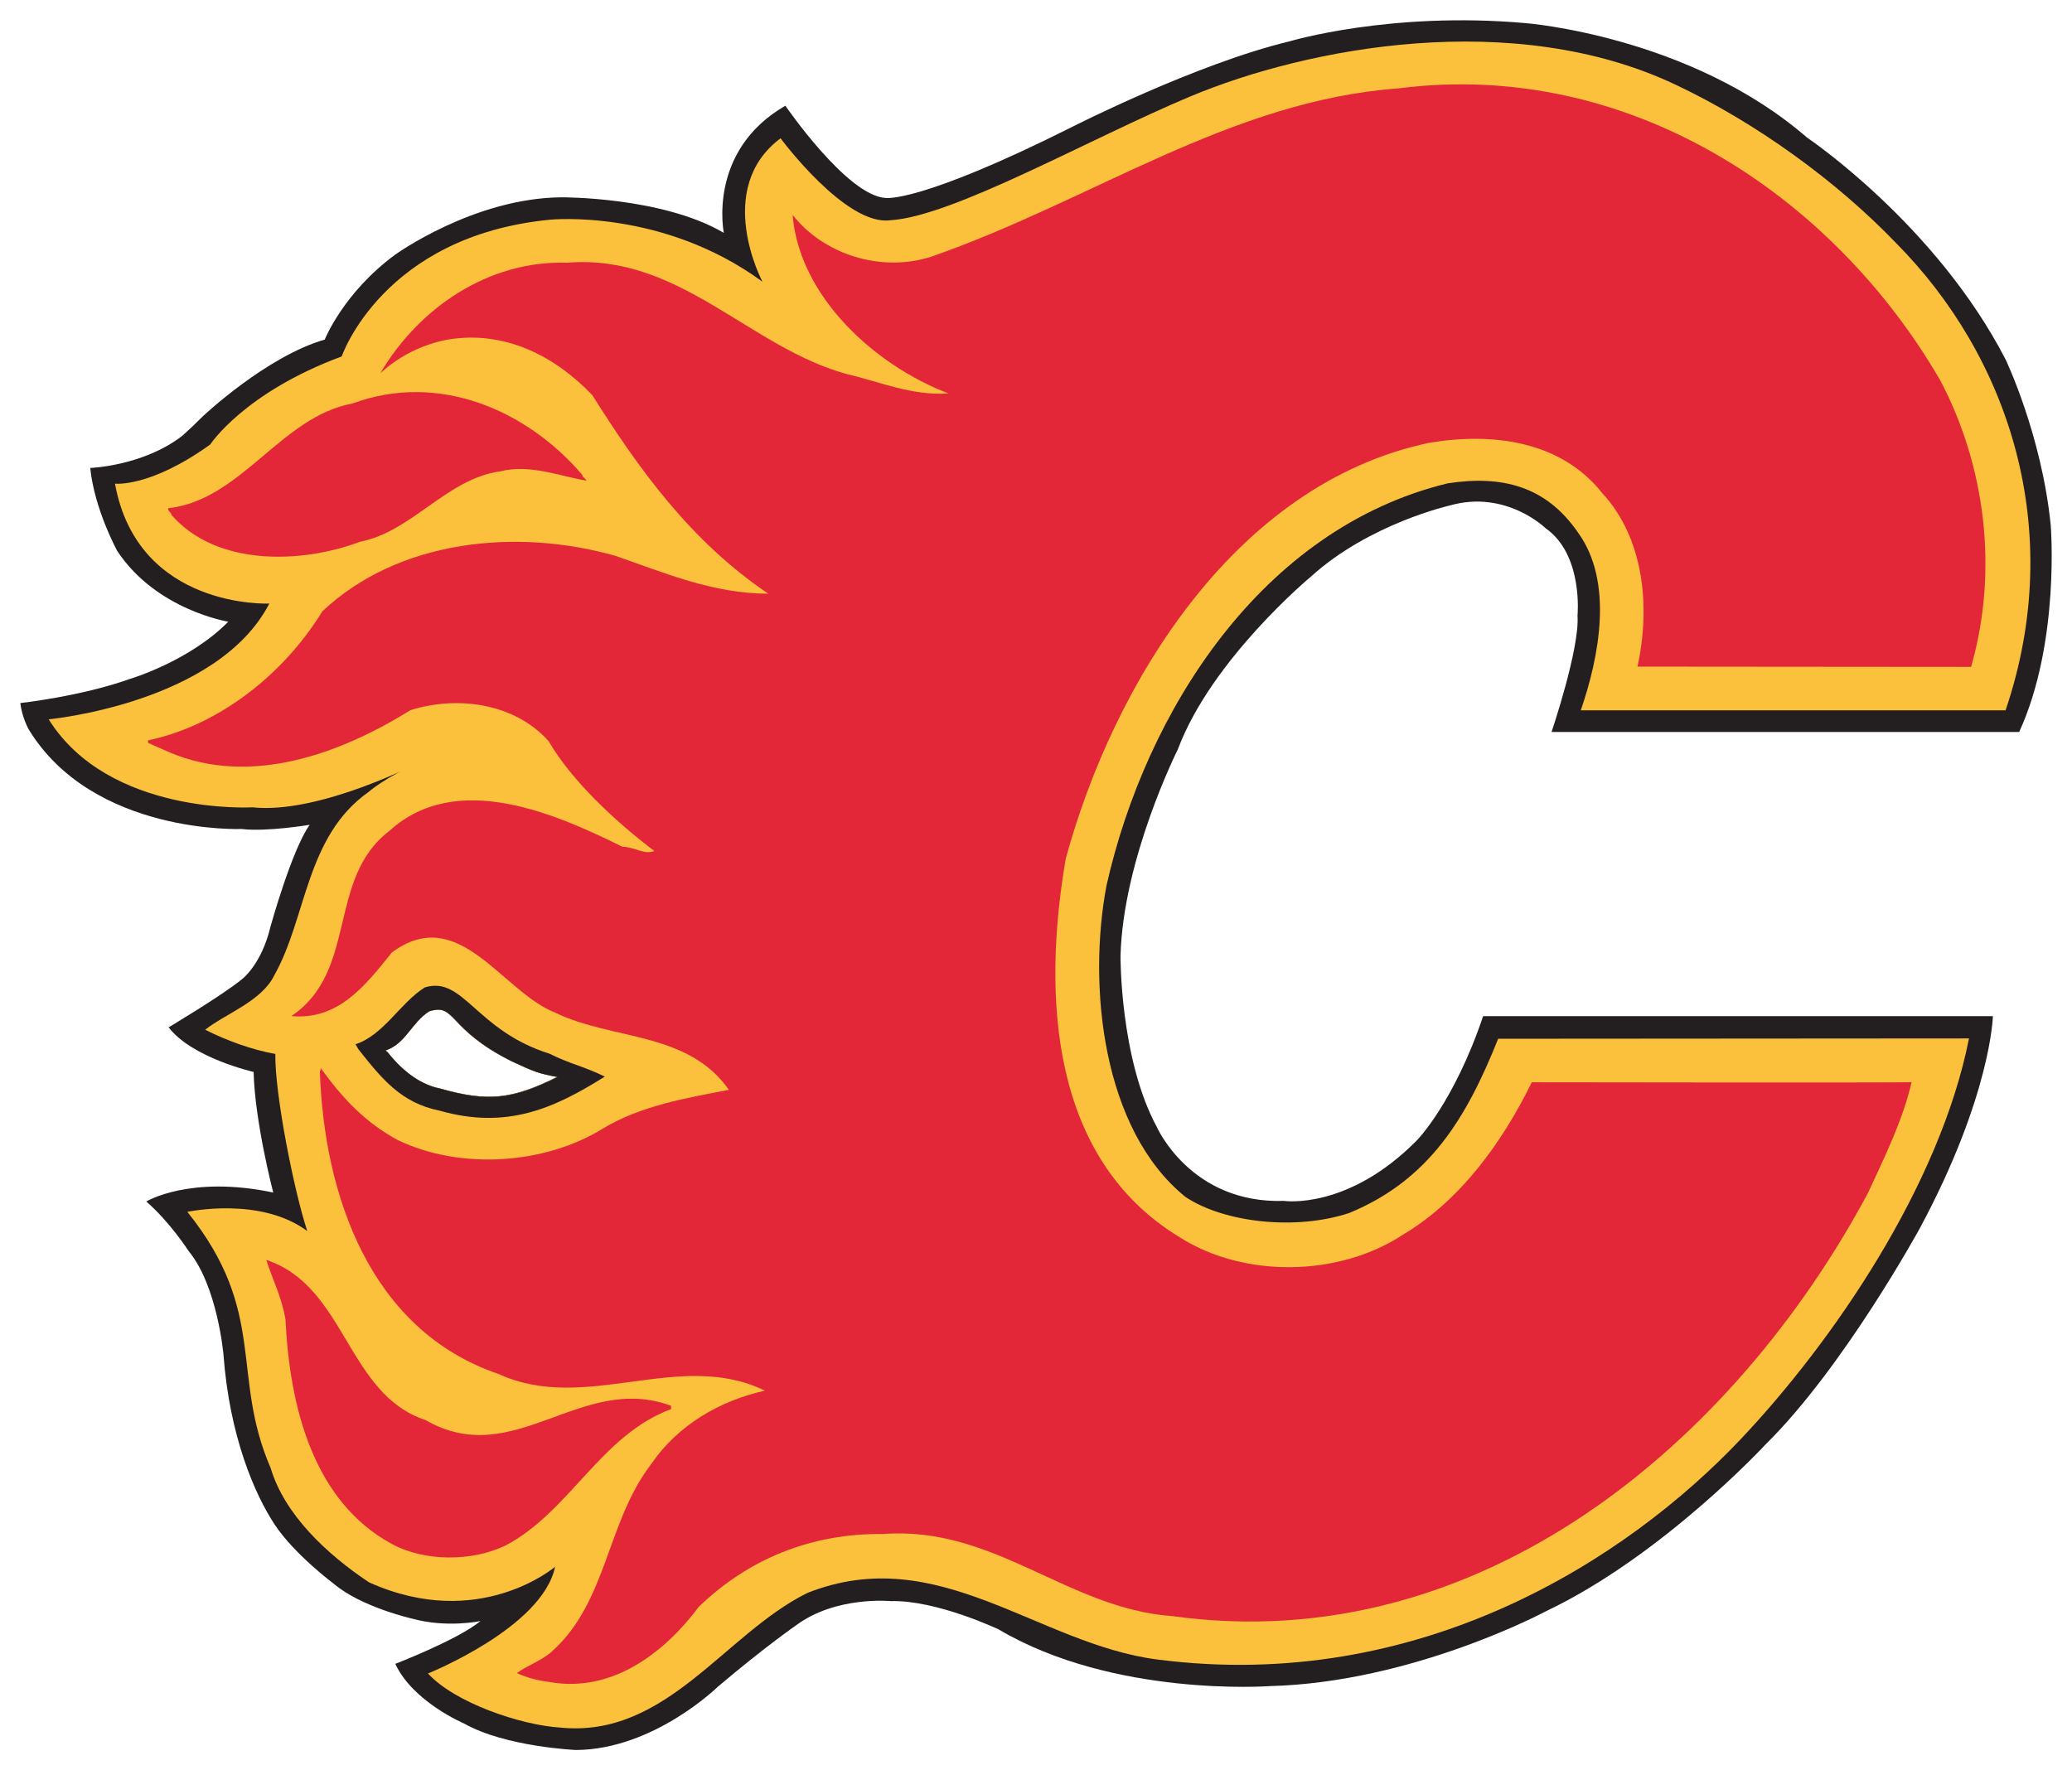 <?xml version="1.0" encoding="UTF-8" standalone="no"?>
<!-- Created with Inkscape (http://www.inkscape.org/) -->

<svg
   xmlns:dc="http://purl.org/dc/elements/1.1/"
   xmlns:cc="http://creativecommons.org/ns#"
   xmlns:rdf="http://www.w3.org/1999/02/22-rdf-syntax-ns#"
   xmlns:svg="http://www.w3.org/2000/svg"
   xmlns="http://www.w3.org/2000/svg"
   xmlns:sodipodi="http://sodipodi.sourceforge.net/DTD/sodipodi-0.dtd"
   xmlns:inkscape="http://www.inkscape.org/namespaces/inkscape"
   width="255"
   height="217.91"
   id="svg3404"
   sodipodi:version="0.32"
   inkscape:version="0.47 r22583"
   version="1.0"
   sodipodi:docname="Logo_Flames_Calgary.svg"
   inkscape:output_extension="org.inkscape.output.svg.inkscape">
  <defs
     id="defs3406">
    <inkscape:perspective
       sodipodi:type="inkscape:persp3d"
       inkscape:vp_x="0 : 526.18109 : 1"
       inkscape:vp_y="0 : 1000 : 0"
       inkscape:vp_z="744.09448 : 526.18109 : 1"
       inkscape:persp3d-origin="372.04724 : 350.78739 : 1"
       id="perspective3412" />
    <inkscape:perspective
       id="perspective3427"
       inkscape:persp3d-origin="372.04724 : 350.78739 : 1"
       inkscape:vp_z="744.09448 : 526.18109 : 1"
       inkscape:vp_y="0 : 1000 : 0"
       inkscape:vp_x="0 : 526.18109 : 1"
       sodipodi:type="inkscape:persp3d" />
  </defs>
  <sodipodi:namedview
     id="base"
     pagecolor="#ffffff"
     bordercolor="#666666"
     borderopacity="1.0"
     inkscape:pageopacity="0.0"
     inkscape:pageshadow="2"
     inkscape:zoom="1"
     inkscape:cx="375"
     inkscape:cy="120"
     inkscape:document-units="px"
     inkscape:current-layer="layer1"
     showgrid="false"
     inkscape:window-width="1280"
     inkscape:window-height="738"
     inkscape:window-x="-8"
     inkscape:window-y="-8"
     inkscape:window-maximized="1" />
  <g
     inkscape:label="Calque 1"
     inkscape:groupmode="layer"
     id="layer1"
     transform="translate(-186.707,-229.368)">
    <g
       id="g2842"
       transform="translate(2.5,-2.499)">
      <path
         id="path3234"
         style="fill:#231f20;fill-opacity:1;fill-rule:nonzero;stroke:none"
         d="m 237.006,356.329 c -2.187,1.377 -2.895,4.006 -5.394,4.81 l 0.266,0.238 c 2.085,2.629 4.295,4.028 6.436,4.459 5.926,1.688 8.924,1.337 14.459,-1.411 -2.272,-0.442 -2.674,-0.561 -5.614,-1.932 -8.017,-4 -6.827,-7.195 -10.153,-6.164 m 195.7,-34.362 -57.551,0 c 0,0 3.49,-10.311 3.195,-14.323 0,0 0.742,-7.49 -3.926,-10.753 0,0 -4.833,-4.748 -11.728,-2.821 0,0 -9.937,2.227 -17.133,8.753 0,0 -12.243,10.164 -16.402,21.291 0,0 -6.753,13.433 -7.054,25.455 0,0 -0.073,12.606 4.453,20.991 0,0 4.153,9.501 15.654,9.127 0,0 7.869,1.184 16.402,-7.49 0,0 4.527,-4.606 8.119,-15.252 l 62.735,0 c 0,0 -0.221,9.762 -8.974,26.079 0,0 -9.354,17.144 -19.002,26.64 0,0 -12.68,13.722 -27.07,20.555 0,0 -16.328,8.753 -33.988,9.195 0,0 -19.144,1.411 -33.314,-6.974 0,0 -7.643,-3.637 -13.286,-3.49 0,0 -6.747,-0.663 -11.643,2.969 0,0 -3.864,2.674 -9.643,7.569 0,0 -7.87,7.717 -17.433,7.79 0,0 -8.685,-0.368 -13.801,-3.263 0,0 -6.311,-2.674 -8.458,-7.343 0,0 7.711,-2.974 10.481,-5.269 0,0 -4.102,0.889 -8.408,-0.295 0,0 -6.227,-1.416 -9.569,-4.232 0,0 -4.895,-3.637 -7.348,-7.343 -2.448,-3.711 -5.558,-10.833 -6.306,-20.929 0,0 -0.737,-8.459 -4.3,-12.759 0,0 -2.227,-3.484 -5.196,-6.085 0,0 5.343,-3.263 15.62,-1.105 0,0 -2.266,-8.685 -2.414,-14.844 0,0 -7.569,-1.711 -10.459,-5.49 0,0 6.606,-3.932 9.048,-5.938 0,0 2.38,-1.785 3.49,-6.459 0,0 2.601,-9.416 4.822,-12.532 0,0 -5.269,0.889 -8.38,0.516 0,0 -18.254,0.742 -26.192,-12.243 0,0 -0.816,-1.411 -1.042,-3.258 0,0 7.495,-0.822 13.501,-2.974 0,0 7.275,-2.147 12.096,-7.042 0,0 -8.833,-1.411 -13.654,-8.685 0,0 -2.816,-5.116 -3.337,-10.238 0,0 6.385,-0.221 11.207,-3.864 0,0 0.737,-0.589 2.674,-2.516 0,0 7.784,-7.348 14.98,-9.422 0,0 2.3,-5.79 8.686,-10.464 0,0 9.648,-6.969 20.475,-7.048 0,0 12.39,-0.074 19.954,4.379 0,0 -2.074,-10.09 7.575,-15.654 0,0 7.564,11.054 12.312,11.354 0,0 4.085,0.737 23.008,-8.759 0,0 15.286,-7.79 26.781,-10.532 0,0 12.39,-3.711 29.013,-2.227 0,0 20.175,1.558 34.634,14.096 0,0 15.807,10.612 24.419,27.297 0,0 4.447,9.28 5.558,20.407 0,0 1.184,14.391 -3.881,25.45" />
      <path
         id="path3236"
         style="fill:#fbc13d;fill-opacity:1;fill-rule:nonzero;stroke:none"
         d="m 237.051,356.351 c -2.187,1.371 -2.895,4 -5.388,4.821 l 0.261,0.221 c 2.085,2.634 4.295,4.034 6.442,4.47 5.926,1.688 8.912,1.331 14.453,-1.422 -2.272,-0.431 -2.674,-0.555 -5.614,-1.926 -8.017,-4 -6.827,-7.195 -10.153,-6.164 m -7.456,-27.025 c 0,0 2,-1.796 6.453,-3.722 0,0 -12.47,6.527 -20.775,5.637 0,0 -17.66,1.037 -25.076,-10.833 0,0 20.775,-1.932 27.155,-14.249 0,0 -16.175,0.748 -18.996,-14.759 0,0 4.3,0.516 11.722,-4.821 0,0 4.159,-6.385 16.181,-10.838 0,0 5.042,-14.838 25.648,-16.832 0,0 13.818,-1.411 26.135,7.637 0,0 -6.085,-11.427 2.227,-17.66 0,0 8.011,10.833 13.501,10.09 7.711,-0.442 24.628,-10.09 36.928,-15.24 14.43,-6.04 39.784,-10.878 59.71,-1.45 9.92,4.691 19.784,11.835 27.115,19.467 13.824,13.926 21.076,35.212 13.507,57.551 0.408,0 -52.276,-0.006 -52.276,-0.006 2.266,-6.6 4.074,-15.835 -0.368,-21.914 -3.921,-5.677 -9.314,-7.054 -16.022,-6.022 -22.9,5.569 -37.132,28.033 -41.976,49.483 -2.334,12.272 -0.567,30.073 9.739,38.373 4.861,3.201 13.654,4.113 20.152,1.949 9.824,-4.074 14.391,-11.637 18.306,-21.439 l 57.947,-0.04 c -3.621,18.215 -16.804,37.37 -28.045,49.273 -14.051,14.872 -39.568,31.342 -71.834,27.178 -14.764,-1.898 -27.002,-14.589 -43.092,-8.192 -10.215,5.054 -17.342,17.903 -30.441,16.566 -4.85,-0.312 -12.946,-3.048 -16.243,-6.657 0,0 14.085,-5.637 15.643,-13.133 0,0 -9.354,8.011 -22.895,1.915 -5.229,-3.473 -10.413,-8.368 -12.107,-14.062 -4.986,-11.518 -0.312,-19.161 -10.255,-31.54 0,0 8.974,-1.943 14.759,2.363 -1.598,-4.799 -4.005,-16.838 -3.932,-21.801 -2.889,-0.516 -5.954,-1.637 -8.634,-2.98 2.47,-1.96 6.957,-3.501 8.504,-6.697 4.023,-7.116 3.841,-17.116 11.637,-22.594" />
      <path
         id="path3238"
         style="fill:#e32739;fill-opacity:1;fill-rule:nonzero;stroke:none"
         d="m 419.465,365.071 c -1.037,4.566 -3.309,9.195 -5.365,13.637 -16.402,30.634 -47.659,57.353 -85.624,52.089 -12.895,-0.923 -21.863,-11.139 -35.591,-10.107 -8.866,-0.102 -16.606,3.093 -22.69,8.974 -4.227,5.671 -10.623,10.521 -18.152,9.28 -1.552,-0.21 -2.889,-0.51 -4.232,-1.133 1.241,-0.923 3.099,-1.547 4.334,-2.68 6.804,-6.09 6.708,-15.881 12.17,-23.002 3.297,-4.85 8.464,-7.847 14.028,-9.082 -10.521,-5.156 -22.073,2.889 -32.798,-2.062 -15.784,-5.365 -21.455,-21.971 -21.971,-37.234 0.097,-0.108 0.097,-0.317 0.097,-0.419 2.685,3.717 5.473,6.702 9.495,8.872 7.733,3.717 18.152,2.991 25.268,-1.439 4.646,-2.787 10.113,-3.717 15.478,-4.748 -5.06,-7.218 -14.34,-6.085 -21.354,-9.49 -6.6,-2.578 -11.864,-13.518 -20.113,-7.428 -3.303,4.125 -6.606,8.357 -12.379,7.841 8.249,-5.569 4.329,-16.917 12.068,-22.798 8.249,-7.53 20.526,-2.068 28.679,1.955 1.439,0 2.68,1.031 3.915,0.521 -4.742,-3.609 -10.113,-8.561 -12.997,-13.512 -4.125,-4.64 -11.139,-5.671 -17.019,-3.819 -8.458,5.263 -19.597,9.49 -29.71,5.161 l -2.578,-1.139 0,-0.306 c 8.77,-1.858 16.708,-8.153 21.455,-15.886 9.286,-8.77 23.829,-10.317 36.107,-6.816 5.983,2.068 11.966,4.646 18.776,4.646 -9.49,-6.396 -15.892,-15.269 -21.665,-24.447 -4.64,-4.844 -10.833,-8.045 -17.949,-6.804 -2.991,0.612 -5.779,1.96 -8.147,4.125 4.742,-8.045 13.308,-13.92 23.002,-13.614 13.818,-1.139 22.379,10.419 34.452,13.716 4.023,0.929 7.943,2.68 12.481,2.374 -8.974,-3.405 -18.362,-11.864 -19.184,-21.977 3.813,4.855 10.827,7.122 17.013,5.161 19.824,-6.889 36.804,-19.229 57.568,-20.736 28.163,-3.609 53.33,13.002 66.638,35.903 5.569,10.521 7.223,23.439 3.813,35.308 l -41.053,-0.034 c 1.649,-7.524 0.725,-15.886 -4.334,-21.348 -5.054,-6.396 -13.411,-7.535 -21.348,-6.192 -23.835,5.054 -38.798,29.603 -44.679,51.166 -2.889,16.815 -1.96,36.928 14.039,46.628 7.943,5.048 19.597,4.844 27.438,-0.317 7.116,-4.227 12.278,-11.444 15.875,-18.77 0,0 46.741,0.074 46.741,-0.017" />
      <path
         id="path3240"
         style="fill:#e32739;fill-opacity:1;fill-rule:nonzero;stroke:none"
         d="m 256.371,291.027 c -3.195,-0.521 -6.907,-2.068 -10.623,-1.139 -6.6,0.929 -10.833,7.422 -17.229,8.663 -7.116,2.685 -17.637,3.093 -23.212,-3.303 0,-0.3 -0.51,-0.516 -0.408,-0.816 9.076,-1.031 13.824,-11.246 22.696,-12.901 10.623,-3.921 21.456,0.827 28.26,8.77 0,0.306 0.414,0.414 0.516,0.725" />
      <path
         id="path3242"
         style="fill:#e32739;fill-opacity:1;fill-rule:nonzero;stroke:none"
         d="m 236.569,406.662 c 10.935,6.289 19.076,-5.881 30.226,-1.756 l 0,0.414 c -8.674,3.195 -12.487,12.685 -20.43,16.815 -4.125,1.96 -9.903,1.96 -13.921,-0.21 -9.699,-5.258 -12.589,-16.917 -13.104,-27.642 -0.414,-2.578 -1.547,-4.844 -2.368,-7.326 9.796,3.201 9.898,16.504 19.597,19.705" />
      <path
         id="path3248"
         style="fill:#231f20;fill-opacity:1;fill-rule:nonzero;stroke:none"
         d="m 237.051,356.351 c -2.187,1.371 -2.895,4 -5.388,4.821 l 0.261,0.221 c 2.085,2.634 4.295,4.034 6.442,4.47 5.926,1.688 8.912,1.331 14.453,-1.422 -2.272,-0.431 -2.674,-0.555 -5.614,-1.926 -8.017,-4 -6.827,-7.195 -10.153,-6.164 m 14.77,5.212 c 2.601,1.297 4.142,1.518 6.821,2.821 -6.277,3.955 -12.107,6.538 -20.345,4.193 -4.68,-0.952 -7.014,-3.807 -9.966,-7.535 l -0.374,-0.635 c 3.467,-1.127 5.49,-5.088 8.527,-6.997 4.753,-1.473 6.238,5.286 15.336,8.153" />
    </g>
  </g>
</svg>
